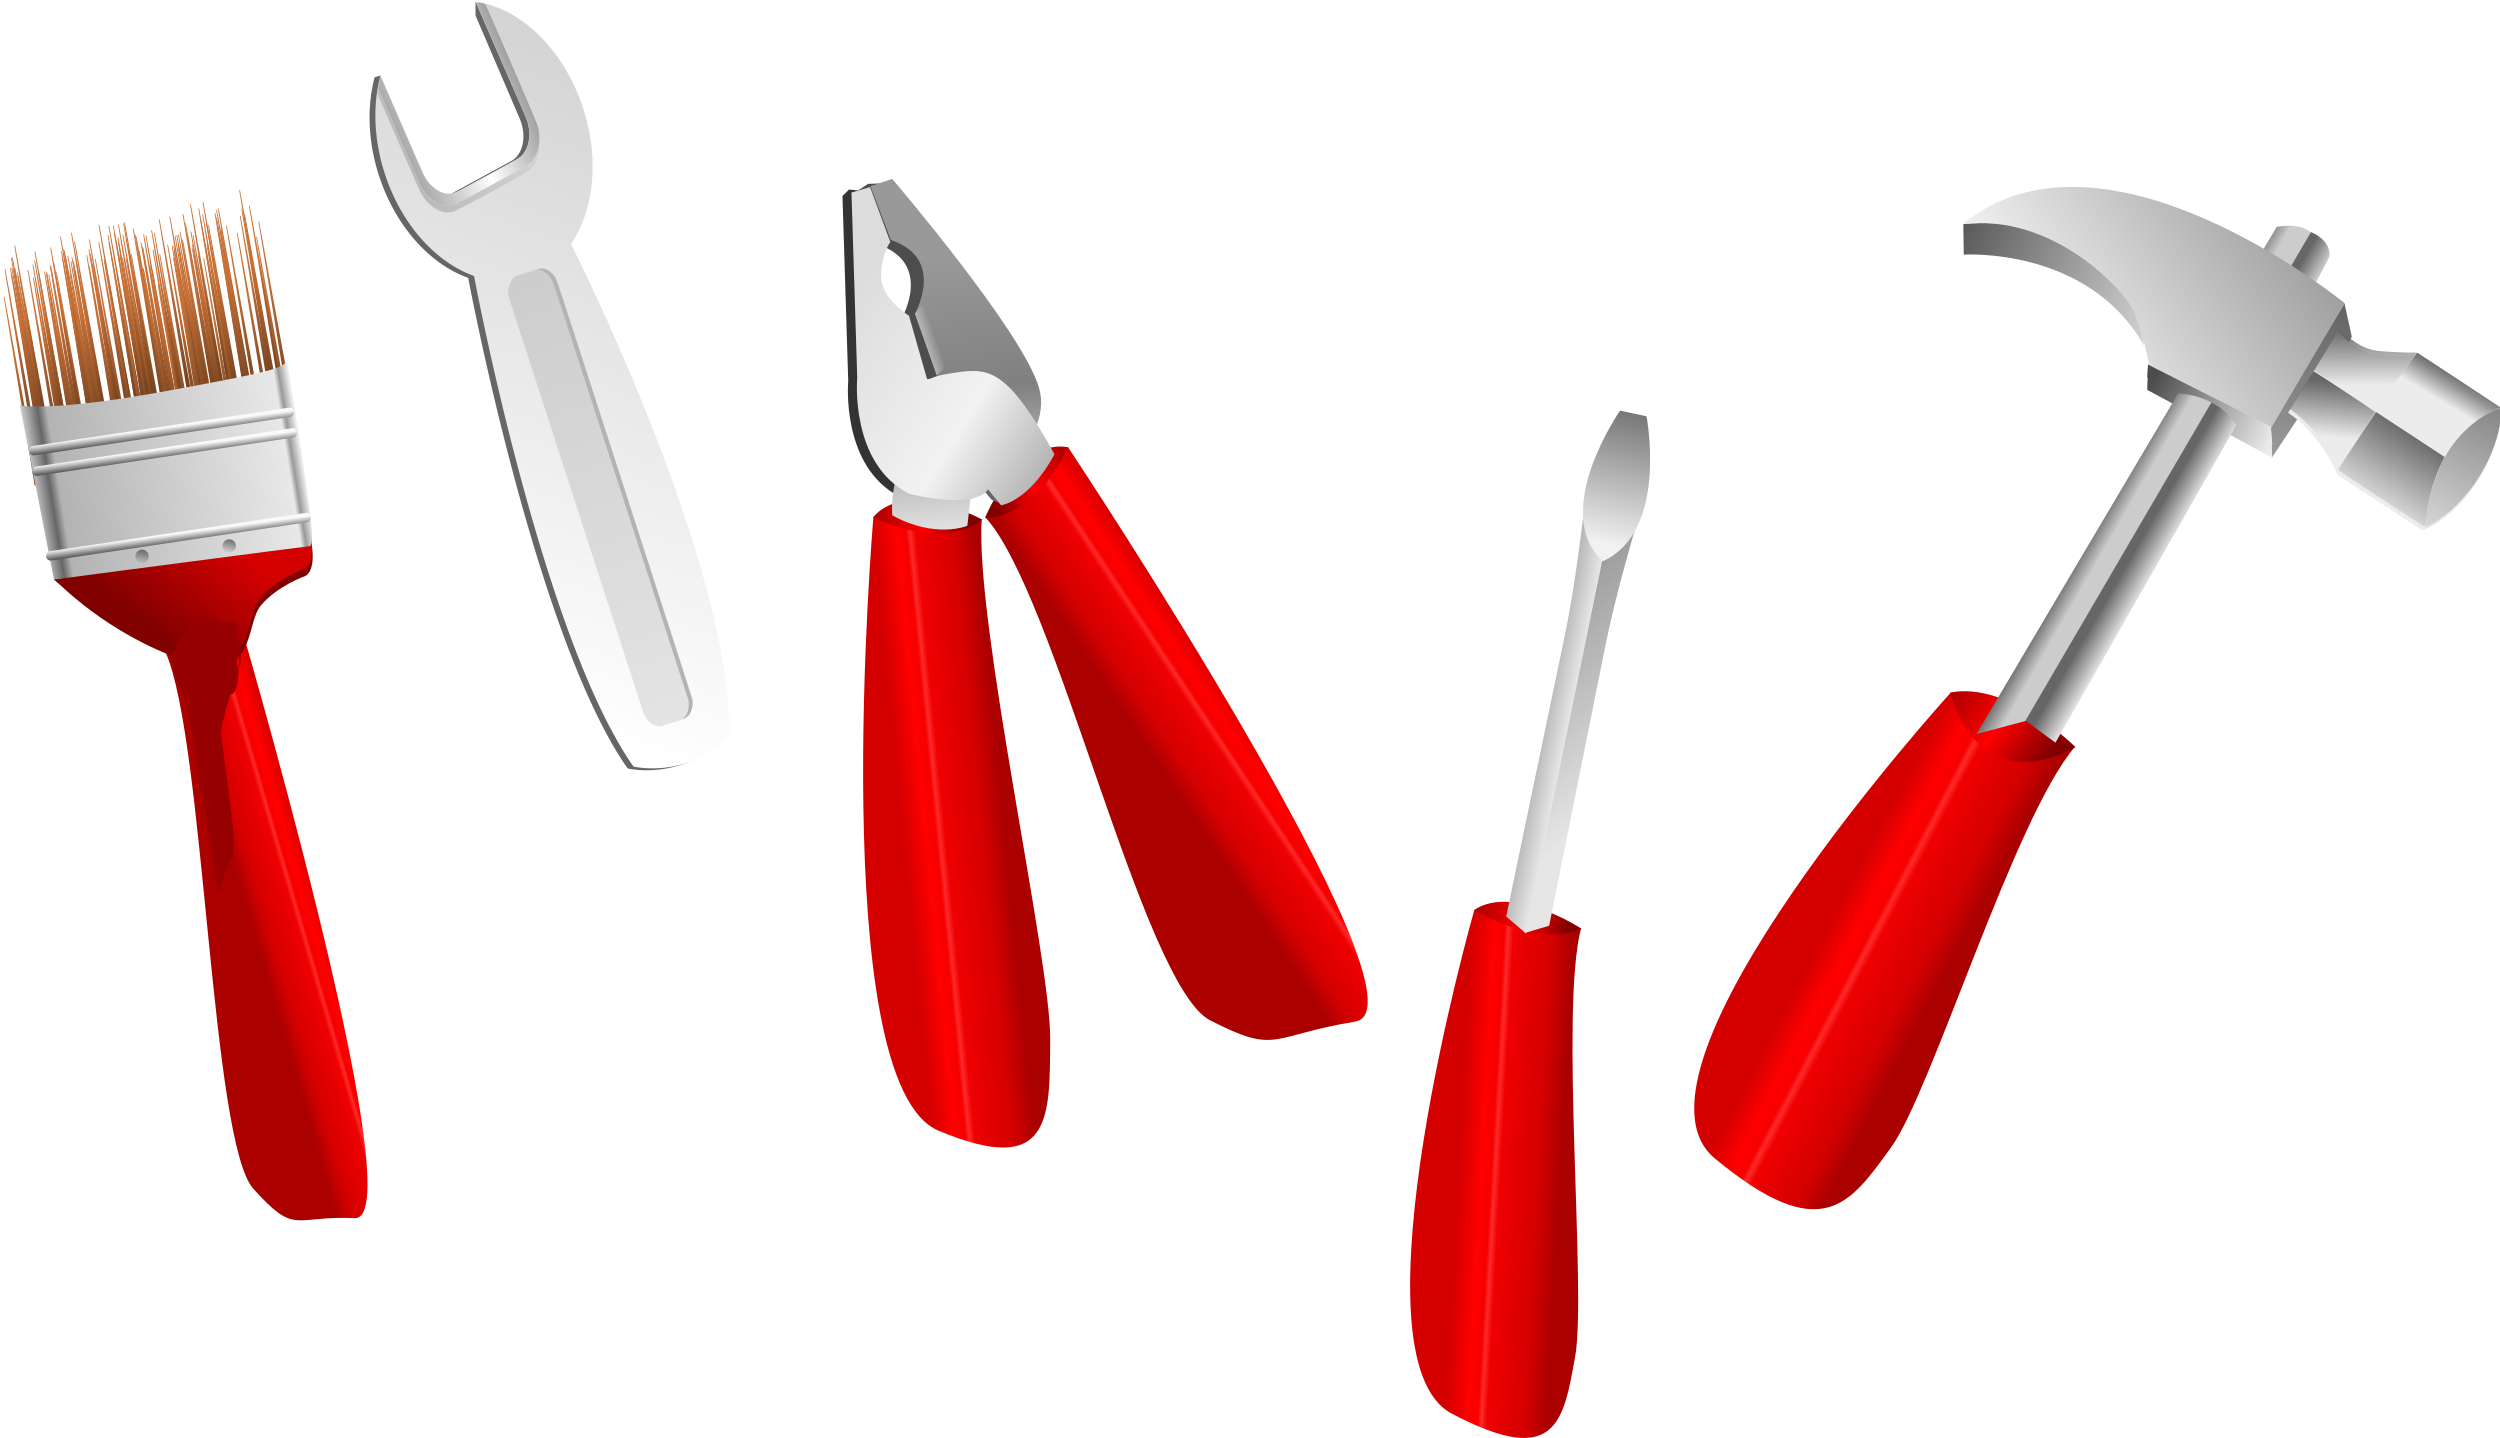 <?xml version="1.0"?>
<svg xmlns="http://www.w3.org/2000/svg" xmlns:xlink="http://www.w3.org/1999/xlink" height="142.963" width="248.587" viewBox="0 0 248.587 142.963">
  <defs>
    <linearGradient x1="584.38" y1="328.22" gradientTransform="rotate(-25.699 1201.946 539.846)" x2="573.62" gradientUnits="userSpaceOnUse" xlink:href="#a" y2="349.59" id="bC"/>
    <linearGradient id="k">
      <stop offset="0" stop-color="maroon"/>
      <stop offset=".498" stop-color="red"/>
      <stop offset="1" stop-color="#a00"/>
    </linearGradient>
    <linearGradient x1="614.88" y1="643.3" x2="619.47" gradientUnits="userSpaceOnUse" y2="643.3" id="o">
      <stop offset="0" stop-color="#b3b3b3"/>
      <stop offset="1" stop-color="#e6e6e6"/>
    </linearGradient>
    <linearGradient x1="620.22" y1="278.29" x2="620.22" gradientUnits="userSpaceOnUse" y2="307.72" id="p">
      <stop offset="0" stop-color="#4d4d4d"/>
      <stop offset="1" stop-color="#f2f2f2"/>
    </linearGradient>
    <linearGradient id="g">
      <stop offset="0" stop-color="#fff"/>
      <stop offset="1" stop-color="#ccc"/>
    </linearGradient>
    <linearGradient id="h">
      <stop offset="0" stop-color="gray"/>
      <stop offset=".518" stop-color="#fff"/>
      <stop offset="1" stop-color="#999"/>
    </linearGradient>
    <linearGradient id="i">
      <stop offset="0" stop-color="#999"/>
      <stop offset="1" stop-color="#999" stop-opacity="0"/>
    </linearGradient>
    <linearGradient id="j">
      <stop offset="0" stop-color="#e6e6e6"/>
      <stop offset="1" stop-color="#ccc"/>
    </linearGradient>
    <linearGradient x1="584.38" y1="328.22" gradientTransform="rotate(-25.699 1218.825 470.093)" x2="573.62" gradientUnits="userSpaceOnUse" xlink:href="#a" y2="349.59" id="S"/>
    <linearGradient id="a">
      <stop offset="0" stop-color="#c87137"/>
      <stop offset="1" stop-color="#784421"/>
    </linearGradient>
    <linearGradient x1="584.38" y1="328.22" gradientTransform="rotate(-25.699 1210.491 505.417)" x2="573.62" gradientUnits="userSpaceOnUse" xlink:href="#a" y2="349.59" id="T"/>
    <linearGradient x1="584.38" y1="328.22" gradientTransform="rotate(-25.699 1208.213 514.294)" x2="573.62" gradientUnits="userSpaceOnUse" xlink:href="#a" y2="349.59" id="U"/>
    <linearGradient x1="584.38" y1="328.22" gradientTransform="rotate(-25.699 1200.59 536.792)" x2="573.62" gradientUnits="userSpaceOnUse" xlink:href="#a" y2="349.59" id="V"/>
    <linearGradient x1="584.38" y1="328.22" gradientTransform="rotate(-25.699 1210.55 528.41)" x2="573.62" gradientUnits="userSpaceOnUse" xlink:href="#a" y2="349.59" id="W"/>
    <linearGradient x1="584.38" y1="328.22" gradientTransform="rotate(-25.699 1214.407 533.44)" x2="573.62" gradientUnits="userSpaceOnUse" xlink:href="#a" y2="349.59" id="X"/>
    <linearGradient x1="584.38" y1="328.22" gradientTransform="rotate(-25.699 1207.072 512.927)" x2="573.62" gradientUnits="userSpaceOnUse" xlink:href="#a" y2="349.59" id="Y"/>
    <linearGradient x1="584.38" y1="328.22" gradientTransform="rotate(-25.699 1209.637 504.915)" x2="573.62" gradientUnits="userSpaceOnUse" xlink:href="#a" y2="349.59" id="Z"/>
    <linearGradient x1="584.38" y1="328.22" gradientTransform="rotate(-25.699 1214.248 492.283)" x2="573.62" gradientUnits="userSpaceOnUse" xlink:href="#a" y2="349.59" id="aa"/>
    <linearGradient x1="584.38" y1="328.22" gradientTransform="rotate(-25.699 1218.181 482.521)" x2="573.62" gradientUnits="userSpaceOnUse" xlink:href="#a" y2="349.59" id="ab"/>
    <linearGradient x1="584.38" y1="328.22" gradientTransform="rotate(-25.699 1221.021 481.596)" x2="573.62" gradientUnits="userSpaceOnUse" xlink:href="#a" y2="349.59" id="ac"/>
    <linearGradient x1="584.38" y1="328.22" gradientTransform="rotate(-25.699 1227.583 464.253)" x2="573.62" gradientUnits="userSpaceOnUse" xlink:href="#a" y2="349.59" id="ad"/>
    <linearGradient x1="584.38" y1="328.22" gradientTransform="rotate(-25.699 1220.016 469.02)" x2="573.62" gradientUnits="userSpaceOnUse" xlink:href="#a" y2="349.59" id="ae"/>
    <linearGradient x1="584.38" y1="328.22" gradientTransform="rotate(-25.699 1224.182 491.094)" x2="573.62" gradientUnits="userSpaceOnUse" xlink:href="#a" y2="349.59" id="af"/>
    <linearGradient x1="584.38" y1="328.22" gradientTransform="rotate(-25.699 1201.729 516.435)" x2="573.62" gradientUnits="userSpaceOnUse" xlink:href="#a" y2="349.59" id="ag"/>
    <linearGradient x1="584.38" y1="328.22" gradientTransform="rotate(-25.699 1208.598 530.801)" x2="573.62" gradientUnits="userSpaceOnUse" xlink:href="#a" y2="349.59" id="ah"/>
    <linearGradient x1="584.38" y1="328.22" gradientTransform="rotate(-25.699 1215.157 526.716)" x2="573.62" gradientUnits="userSpaceOnUse" xlink:href="#a" y2="349.59" id="ai"/>
    <linearGradient x1="584.38" y1="328.22" gradientTransform="rotate(-25.699 1217.664 536.651)" x2="573.62" gradientUnits="userSpaceOnUse" xlink:href="#a" y2="349.59" id="aj"/>
    <linearGradient x1="584.38" y1="328.22" gradientTransform="rotate(-25.699 1212.613 533.423)" x2="573.62" gradientUnits="userSpaceOnUse" xlink:href="#a" y2="349.59" id="ak"/>
    <linearGradient x1="584.38" y1="328.22" gradientTransform="rotate(-25.699 1209.077 524.66)" x2="573.62" gradientUnits="userSpaceOnUse" xlink:href="#a" y2="349.59" id="al"/>
    <linearGradient x1="584.38" y1="328.22" gradientTransform="rotate(-25.699 1209.305 509.1)" x2="573.62" gradientUnits="userSpaceOnUse" xlink:href="#a" y2="349.59" id="am"/>
    <linearGradient x1="584.38" y1="328.22" gradientTransform="rotate(-25.699 1219.12 503.48)" x2="573.62" gradientUnits="userSpaceOnUse" xlink:href="#a" y2="349.59" id="an"/>
    <linearGradient x1="584.38" y1="328.22" gradientTransform="rotate(-25.699 1211.614 496.554)" x2="573.62" gradientUnits="userSpaceOnUse" xlink:href="#a" y2="349.59" id="ao"/>
    <linearGradient x1="584.38" y1="328.22" gradientTransform="rotate(-25.699 1222.64 485.927)" x2="573.62" gradientUnits="userSpaceOnUse" xlink:href="#a" y2="349.59" id="ap"/>
    <linearGradient x1="584.38" y1="328.22" gradientTransform="rotate(-25.699 1220.32 483.36)" x2="573.62" gradientUnits="userSpaceOnUse" xlink:href="#a" y2="349.59" id="aq"/>
    <linearGradient x1="584.38" y1="328.22" gradientTransform="rotate(-25.699 1210.915 473.533)" x2="573.62" gradientUnits="userSpaceOnUse" xlink:href="#a" y2="349.59" id="ar"/>
    <linearGradient x1="584.38" y1="328.22" gradientTransform="rotate(-25.699 1224.392 475.212)" x2="573.62" gradientUnits="userSpaceOnUse" xlink:href="#a" y2="349.59" id="as"/>
    <linearGradient x1="584.38" y1="328.22" gradientTransform="rotate(-25.699 1219.592 497.872)" x2="573.62" gradientUnits="userSpaceOnUse" xlink:href="#a" y2="349.59" id="at"/>
    <linearGradient x1="584.38" y1="328.22" gradientTransform="rotate(-25.699 1213.785 523.429)" x2="573.62" gradientUnits="userSpaceOnUse" xlink:href="#a" y2="349.59" id="au"/>
    <linearGradient x1="584.38" y1="328.22" gradientTransform="rotate(-25.699 1197.986 537.697)" x2="573.62" gradientUnits="userSpaceOnUse" xlink:href="#a" y2="349.59" id="av"/>
    <linearGradient x1="584.38" y1="328.22" gradientTransform="rotate(-25.699 1209.16 546.841)" x2="573.62" gradientUnits="userSpaceOnUse" xlink:href="#a" y2="349.59" id="aw"/>
    <linearGradient x1="584.38" y1="328.22" gradientTransform="rotate(-25.699 1202.795 540.777)" x2="573.62" gradientUnits="userSpaceOnUse" xlink:href="#a" y2="349.59" id="ax"/>
    <linearGradient x1="584.38" y1="328.22" gradientTransform="rotate(-25.699 1198.494 527.989)" x2="573.62" gradientUnits="userSpaceOnUse" xlink:href="#a" y2="349.59" id="ay"/>
    <linearGradient x1="584.38" y1="328.22" gradientTransform="rotate(-25.699 1200.134 521.606)" x2="573.62" gradientUnits="userSpaceOnUse" xlink:href="#a" y2="349.59" id="az"/>
    <linearGradient x1="584.38" y1="328.22" gradientTransform="rotate(-25.699 1213.78 524.258)" x2="573.62" gradientUnits="userSpaceOnUse" xlink:href="#a" y2="349.59" id="aA"/>
    <linearGradient x1="584.38" y1="328.22" gradientTransform="rotate(-25.699 1215.692 509.105)" x2="573.62" gradientUnits="userSpaceOnUse" xlink:href="#a" y2="349.59" id="aB"/>
    <linearGradient x1="584.38" y1="328.22" gradientTransform="rotate(-25.699 1206.116 493.967)" x2="573.62" gradientUnits="userSpaceOnUse" xlink:href="#a" y2="349.59" id="aC"/>
    <linearGradient x1="584.38" y1="328.22" gradientTransform="rotate(-25.699 1210.127 498.925)" x2="573.62" gradientUnits="userSpaceOnUse" xlink:href="#a" y2="349.59" id="aD"/>
    <linearGradient x1="584.38" y1="328.22" gradientTransform="rotate(-25.699 1229.4 472.162)" x2="573.62" gradientUnits="userSpaceOnUse" xlink:href="#a" y2="349.59" id="aE"/>
    <linearGradient x1="584.38" y1="328.22" gradientTransform="rotate(-25.699 1225.36 485.023)" x2="573.62" gradientUnits="userSpaceOnUse" xlink:href="#a" y2="349.59" id="aF"/>
    <linearGradient x1="584.38" y1="328.22" gradientTransform="rotate(-25.699 1213.455 482.515)" x2="573.62" gradientUnits="userSpaceOnUse" xlink:href="#a" y2="349.59" id="aG"/>
    <linearGradient x1="584.38" y1="328.22" gradientTransform="rotate(-25.699 1214.068 496.914)" x2="573.62" gradientUnits="userSpaceOnUse" xlink:href="#a" y2="349.59" id="aH"/>
    <linearGradient x1="584.38" y1="328.22" gradientTransform="rotate(-25.699 1206.541 532.338)" x2="573.62" gradientUnits="userSpaceOnUse" xlink:href="#a" y2="349.59" id="aI"/>
    <linearGradient x1="584.38" y1="328.22" gradientTransform="rotate(-25.699 1216.281 514.105)" x2="573.62" gradientUnits="userSpaceOnUse" xlink:href="#a" y2="349.59" id="aJ"/>
    <linearGradient x1="584.38" y1="328.22" gradientTransform="rotate(-25.699 1209.782 510.247)" x2="573.62" gradientUnits="userSpaceOnUse" xlink:href="#a" y2="349.59" id="aK"/>
    <linearGradient x1="584.38" y1="328.22" gradientTransform="rotate(-25.699 1204.302 499.393)" x2="573.62" gradientUnits="userSpaceOnUse" xlink:href="#a" y2="349.59" id="aL"/>
    <linearGradient x1="584.38" y1="328.22" gradientTransform="rotate(-25.699 1209.441 494.654)" x2="573.62" gradientUnits="userSpaceOnUse" xlink:href="#a" y2="349.59" id="aM"/>
    <linearGradient x1="584.38" y1="328.22" gradientTransform="rotate(-25.699 1204.85 499.013)" x2="573.62" gradientUnits="userSpaceOnUse" xlink:href="#a" y2="349.59" id="aN"/>
    <linearGradient x1="584.38" y1="328.22" gradientTransform="rotate(-25.699 1213.342 508.085)" x2="573.62" gradientUnits="userSpaceOnUse" xlink:href="#a" y2="349.59" id="aO"/>
    <linearGradient x1="584.38" y1="328.22" gradientTransform="rotate(-25.699 1221.04 501.027)" x2="573.62" gradientUnits="userSpaceOnUse" xlink:href="#a" y2="349.59" id="aP"/>
    <linearGradient x1="584.38" y1="328.22" gradientTransform="rotate(-25.699 1206.408 491.776)" x2="573.62" gradientUnits="userSpaceOnUse" xlink:href="#a" y2="349.59" id="aQ"/>
    <linearGradient x1="584.38" y1="328.22" gradientTransform="rotate(-25.699 1221.964 472.308)" x2="573.62" gradientUnits="userSpaceOnUse" xlink:href="#a" y2="349.59" id="aR"/>
    <linearGradient x1="584.38" y1="328.22" gradientTransform="rotate(-25.699 1224.34 471.496)" x2="573.62" gradientUnits="userSpaceOnUse" xlink:href="#a" y2="349.59" id="aS"/>
    <linearGradient x1="584.38" y1="328.22" gradientTransform="rotate(-25.699 1219.836 470.517)" x2="573.62" gradientUnits="userSpaceOnUse" xlink:href="#a" y2="349.59" id="aT"/>
    <linearGradient x1="584.38" y1="328.22" gradientTransform="rotate(-25.699 1213.03 468.204)" x2="573.62" gradientUnits="userSpaceOnUse" xlink:href="#a" y2="349.59" id="aU"/>
    <linearGradient x1="584.38" y1="328.22" gradientTransform="rotate(-25.699 1228.769 476.344)" x2="573.62" gradientUnits="userSpaceOnUse" xlink:href="#a" y2="349.59" id="aV"/>
    <linearGradient x1="584.38" y1="328.22" gradientTransform="rotate(-25.699 1214.563 487.263)" x2="573.62" gradientUnits="userSpaceOnUse" xlink:href="#a" y2="349.59" id="aW"/>
    <linearGradient x1="584.38" y1="328.22" gradientTransform="rotate(-25.699 1215.236 508.678)" x2="573.62" gradientUnits="userSpaceOnUse" xlink:href="#a" y2="349.59" id="aX"/>
    <linearGradient x1="584.38" y1="328.22" gradientTransform="rotate(-25.699 1221.163 499.274)" x2="573.62" gradientUnits="userSpaceOnUse" xlink:href="#a" y2="349.59" id="aY"/>
    <linearGradient x1="584.38" y1="328.22" gradientTransform="rotate(-25.699 1226.024 509.912)" x2="573.62" gradientUnits="userSpaceOnUse" xlink:href="#a" y2="349.59" id="aZ"/>
    <linearGradient x1="584.38" y1="328.22" gradientTransform="rotate(-25.699 1225.422 509.72)" x2="573.62" gradientUnits="userSpaceOnUse" xlink:href="#a" y2="349.59" id="ba"/>
    <linearGradient x1="584.38" y1="328.22" gradientTransform="rotate(-25.699 1215.46 527.108)" x2="573.62" gradientUnits="userSpaceOnUse" xlink:href="#a" y2="349.59" id="bb"/>
    <linearGradient x1="584.38" y1="328.22" gradientTransform="rotate(-25.699 1208.662 525.466)" x2="573.62" gradientUnits="userSpaceOnUse" xlink:href="#a" y2="349.59" id="bc"/>
    <linearGradient x1="584.38" y1="328.22" gradientTransform="rotate(-25.699 1211.185 527.955)" x2="573.62" gradientUnits="userSpaceOnUse" xlink:href="#a" y2="349.59" id="bd"/>
    <linearGradient x1="584.38" y1="328.22" gradientTransform="rotate(-25.699 1232.516 517.44)" x2="573.62" gradientUnits="userSpaceOnUse" xlink:href="#a" y2="349.59" id="be"/>
    <linearGradient x1="584.38" y1="328.22" gradientTransform="rotate(-25.699 1218.261 517.555)" x2="573.62" gradientUnits="userSpaceOnUse" xlink:href="#a" y2="349.59" id="bf"/>
    <linearGradient x1="584.38" y1="328.22" gradientTransform="rotate(-25.699 1225.947 514.188)" x2="573.62" gradientUnits="userSpaceOnUse" xlink:href="#a" y2="349.59" id="bg"/>
    <linearGradient x1="584.38" y1="328.22" gradientTransform="rotate(-25.699 1223.619 512.873)" x2="573.62" gradientUnits="userSpaceOnUse" xlink:href="#a" y2="349.59" id="bh"/>
    <linearGradient x1="584.38" y1="328.22" gradientTransform="rotate(-25.699 1215.967 524.48)" x2="573.62" gradientUnits="userSpaceOnUse" xlink:href="#a" y2="349.59" id="bi"/>
    <linearGradient x1="584.38" y1="328.22" gradientTransform="rotate(-25.699 1219.516 524.39)" x2="573.62" gradientUnits="userSpaceOnUse" xlink:href="#a" y2="349.59" id="bj"/>
    <linearGradient x1="584.38" y1="328.22" gradientTransform="rotate(-25.699 1206.845 503.81)" x2="573.62" gradientUnits="userSpaceOnUse" xlink:href="#a" y2="349.59" id="bk"/>
    <linearGradient x1="584.38" y1="328.22" gradientTransform="rotate(-25.699 1205.564 496.489)" x2="573.62" gradientUnits="userSpaceOnUse" xlink:href="#a" y2="349.59" id="bl"/>
    <linearGradient x1="584.38" y1="328.22" gradientTransform="rotate(-25.699 1210.768 491.565)" x2="573.62" gradientUnits="userSpaceOnUse" xlink:href="#a" y2="349.59" id="bm"/>
    <linearGradient x1="584.38" y1="328.22" gradientTransform="rotate(-25.699 1224.487 473.986)" x2="573.62" gradientUnits="userSpaceOnUse" xlink:href="#a" y2="349.59" id="bn"/>
    <linearGradient x1="584.38" y1="328.22" gradientTransform="rotate(-25.699 1231.191 462.184)" x2="573.62" gradientUnits="userSpaceOnUse" xlink:href="#a" y2="349.59" id="bo"/>
    <linearGradient x1="584.38" y1="328.22" gradientTransform="rotate(-25.699 1225.266 456.114)" x2="573.62" gradientUnits="userSpaceOnUse" xlink:href="#a" y2="349.59" id="bp"/>
    <linearGradient x1="584.38" y1="328.22" gradientTransform="rotate(-25.699 1230.178 467.13)" x2="573.62" gradientUnits="userSpaceOnUse" xlink:href="#a" y2="349.59" id="bq"/>
    <linearGradient x1="584.38" y1="328.22" gradientTransform="rotate(-25.699 1206.25 486.911)" x2="573.62" gradientUnits="userSpaceOnUse" xlink:href="#a" y2="349.59" id="br"/>
    <linearGradient x1="584.38" y1="328.22" gradientTransform="rotate(-25.699 1208.27 526.276)" x2="573.62" gradientUnits="userSpaceOnUse" xlink:href="#a" y2="349.59" id="bs"/>
    <linearGradient x1="584.38" y1="328.22" gradientTransform="rotate(-25.699 1193.475 531.387)" x2="573.62" gradientUnits="userSpaceOnUse" xlink:href="#a" y2="349.59" id="bt"/>
    <linearGradient x1="584.38" y1="328.22" gradientTransform="rotate(-25.699 1195.387 544.437)" x2="573.62" gradientUnits="userSpaceOnUse" xlink:href="#a" y2="349.59" id="bu"/>
    <linearGradient x1="584.38" y1="328.22" gradientTransform="rotate(-25.699 1185.211 555.284)" x2="573.62" gradientUnits="userSpaceOnUse" xlink:href="#a" y2="349.59" id="bv"/>
    <linearGradient x1="584.38" y1="328.22" gradientTransform="rotate(-25.699 1195.22 535.567)" x2="573.62" gradientUnits="userSpaceOnUse" xlink:href="#a" y2="349.59" id="bw"/>
    <linearGradient x1="584.38" y1="328.22" gradientTransform="rotate(-25.699 1192.141 537.54)" x2="573.62" gradientUnits="userSpaceOnUse" xlink:href="#a" y2="349.59" id="bx"/>
    <linearGradient x1="584.38" y1="328.22" gradientTransform="rotate(-25.699 1202.778 529.427)" x2="573.62" gradientUnits="userSpaceOnUse" xlink:href="#a" y2="349.59" id="by"/>
    <linearGradient x1="584.38" y1="328.22" gradientTransform="rotate(-25.699 1213.532 521.203)" x2="573.62" gradientUnits="userSpaceOnUse" xlink:href="#a" y2="349.59" id="bz"/>
    <linearGradient x1="584.38" y1="328.22" gradientTransform="rotate(-25.699 1212.74 526.396)" x2="573.62" gradientUnits="userSpaceOnUse" xlink:href="#a" y2="349.59" id="bA"/>
    <linearGradient x1="584.38" y1="328.22" gradientTransform="rotate(-25.699 1208.19 533.498)" x2="573.62" gradientUnits="userSpaceOnUse" xlink:href="#a" y2="349.59" id="bB"/>
    <linearGradient x1="568.83" y1="606.28" x2="630.18" gradientUnits="userSpaceOnUse" y2="655.92" id="n">
      <stop offset="0" stop-color="#333"/>
      <stop offset="1" stop-color="#e6e6e6"/>
    </linearGradient>
    <linearGradient x1="584.38" y1="328.22" gradientTransform="rotate(-25.699 1197.502 556.196)" x2="573.62" gradientUnits="userSpaceOnUse" xlink:href="#a" y2="349.59" id="bD"/>
    <linearGradient x1="584.38" y1="328.22" gradientTransform="rotate(-25.699 1202.52 549.662)" x2="573.62" gradientUnits="userSpaceOnUse" xlink:href="#a" y2="349.59" id="bE"/>
    <linearGradient x1="584.38" y1="328.22" gradientTransform="rotate(-25.699 1205.607 555.14)" x2="573.62" gradientUnits="userSpaceOnUse" xlink:href="#a" y2="349.59" id="bF"/>
    <linearGradient x1="584.38" y1="328.22" gradientTransform="rotate(-25.699 1199.576 565.502)" x2="573.62" gradientUnits="userSpaceOnUse" xlink:href="#a" y2="349.59" id="bG"/>
    <linearGradient x1="584.38" y1="328.22" gradientTransform="rotate(-25.699 1194.646 545.26)" x2="573.62" gradientUnits="userSpaceOnUse" xlink:href="#a" y2="349.59" id="bH"/>
    <linearGradient x1="584.38" y1="328.22" gradientTransform="rotate(-25.699 1199.127 544.622)" x2="573.62" gradientUnits="userSpaceOnUse" xlink:href="#a" y2="349.59" id="bI"/>
    <linearGradient x1="584.38" y1="328.22" gradientTransform="rotate(-25.699 1192.36 560.443)" x2="573.62" gradientUnits="userSpaceOnUse" xlink:href="#a" y2="349.59" id="bJ"/>
    <linearGradient x1="584.38" y1="328.22" gradientTransform="rotate(-25.699 1194.111 556.807)" x2="573.62" gradientUnits="userSpaceOnUse" xlink:href="#a" y2="349.59" id="bK"/>
    <linearGradient x1="584.38" y1="328.22" gradientTransform="rotate(-25.699 1196.977 543.74)" x2="573.62" gradientUnits="userSpaceOnUse" xlink:href="#a" y2="349.59" id="bL"/>
    <linearGradient x1="584.38" y1="328.22" gradientTransform="rotate(-25.699 1205.225 547.004)" x2="573.62" gradientUnits="userSpaceOnUse" xlink:href="#a" y2="349.59" id="bM"/>
    <linearGradient x1="584.38" y1="328.22" gradientTransform="rotate(-25.699 1203.736 546.964)" x2="573.62" gradientUnits="userSpaceOnUse" xlink:href="#a" y2="349.59" id="bN"/>
    <linearGradient x1="584.38" y1="328.22" gradientTransform="rotate(-25.699 1196.597 558.342)" x2="573.62" gradientUnits="userSpaceOnUse" xlink:href="#a" y2="349.59" id="bO"/>
    <linearGradient x1="584.38" y1="328.22" gradientTransform="rotate(-25.699 1206.98 564.792)" x2="573.62" gradientUnits="userSpaceOnUse" xlink:href="#a" y2="349.59" id="bP"/>
    <linearGradient x1="584.38" y1="328.22" gradientTransform="rotate(-25.699 1206.922 527.029)" x2="573.62" gradientUnits="userSpaceOnUse" xlink:href="#a" y2="349.59" id="bQ"/>
    <linearGradient x1="584.38" y1="328.22" gradientTransform="rotate(-25.699 1202.88 545.155)" x2="573.62" gradientUnits="userSpaceOnUse" xlink:href="#a" y2="349.59" id="bR"/>
    <linearGradient x1="584.38" y1="328.22" gradientTransform="rotate(-25.699 1212.253 540.56)" x2="573.62" gradientUnits="userSpaceOnUse" xlink:href="#a" y2="349.59" id="bS"/>
    <linearGradient x1="584.38" y1="328.22" gradientTransform="rotate(-25.699 1218.635 539.27)" x2="573.62" gradientUnits="userSpaceOnUse" xlink:href="#a" y2="349.59" id="bT"/>
    <linearGradient x1="584.38" y1="328.22" gradientTransform="rotate(-25.699 1217.275 507.321)" x2="573.62" gradientUnits="userSpaceOnUse" xlink:href="#a" y2="349.59" id="bU"/>
    <linearGradient x1="584.38" y1="328.22" gradientTransform="rotate(-25.699 1231.34 497.526)" x2="573.62" gradientUnits="userSpaceOnUse" xlink:href="#a" y2="349.59" id="bV"/>
    <linearGradient x1="584.38" y1="328.22" gradientTransform="rotate(-25.699 1226.355 483.085)" x2="573.62" gradientUnits="userSpaceOnUse" xlink:href="#a" y2="349.59" id="bW"/>
    <linearGradient x1="584.38" y1="328.22" gradientTransform="rotate(-25.699 1222.332 490.206)" x2="573.62" gradientUnits="userSpaceOnUse" xlink:href="#a" y2="349.59" id="bX"/>
    <linearGradient x1="584.38" y1="328.22" gradientTransform="rotate(-25.699 1225.403 476.74)" x2="573.62" gradientUnits="userSpaceOnUse" xlink:href="#a" y2="349.59" id="bY"/>
    <linearGradient x1="584.38" y1="328.22" gradientTransform="rotate(-25.699 1227.386 475.431)" x2="573.62" gradientUnits="userSpaceOnUse" xlink:href="#a" y2="349.59" id="bZ"/>
    <linearGradient x1="584.38" y1="328.22" gradientTransform="rotate(-25.699 1222.07 471.133)" x2="573.62" gradientUnits="userSpaceOnUse" xlink:href="#a" y2="349.59" id="ca"/>
    <linearGradient x1="584.38" y1="328.22" gradientTransform="rotate(-25.699 1231.529 463.434)" x2="573.62" gradientUnits="userSpaceOnUse" xlink:href="#a" y2="349.59" id="cb"/>
    <linearGradient x1="584.38" y1="328.22" gradientTransform="rotate(-25.699 1224.828 444.587)" x2="573.62" gradientUnits="userSpaceOnUse" xlink:href="#a" y2="349.59" id="cc"/>
    <linearGradient x1="584.38" y1="328.22" gradientTransform="rotate(-25.699 1232.973 448.106)" x2="573.62" gradientUnits="userSpaceOnUse" xlink:href="#a" y2="349.59" id="cd"/>
    <linearGradient x1="584.38" y1="328.22" gradientTransform="rotate(-25.699 1232.581 445.17)" x2="573.62" gradientUnits="userSpaceOnUse" xlink:href="#a" y2="349.59" id="ce"/>
    <linearGradient x1="584.38" y1="328.22" gradientTransform="rotate(-25.699 1225.764 465.556)" x2="573.62" gradientUnits="userSpaceOnUse" xlink:href="#a" y2="349.59" id="cf"/>
    <linearGradient x1="584.38" y1="328.22" gradientTransform="rotate(-25.699 1230.24 462.313)" x2="573.62" gradientUnits="userSpaceOnUse" xlink:href="#a" y2="349.59" id="cg"/>
    <linearGradient x1="584.38" y1="328.22" gradientTransform="rotate(-25.699 1222.86 469.697)" x2="573.62" gradientUnits="userSpaceOnUse" xlink:href="#a" y2="349.59" id="ch"/>
    <linearGradient x1="584.38" y1="328.22" gradientTransform="rotate(-25.699 1229.92 473.724)" x2="573.62" gradientUnits="userSpaceOnUse" xlink:href="#a" y2="349.59" id="ci"/>
    <linearGradient x1="584.38" y1="328.22" gradientTransform="rotate(-25.699 1222.507 474.376)" x2="573.62" gradientUnits="userSpaceOnUse" xlink:href="#a" y2="349.59" id="cj"/>
    <linearGradient x1="584.38" y1="328.22" gradientTransform="rotate(-25.699 1214.965 475.291)" x2="573.62" gradientUnits="userSpaceOnUse" xlink:href="#a" y2="349.59" id="ck"/>
    <linearGradient x1="584.38" y1="328.22" gradientTransform="rotate(-25.699 1218.542 463.654)" x2="573.62" gradientUnits="userSpaceOnUse" xlink:href="#a" y2="349.59" id="cl"/>
    <linearGradient x1="584.38" y1="328.22" gradientTransform="rotate(-25.699 1230.586 458.365)" x2="573.62" gradientUnits="userSpaceOnUse" xlink:href="#a" y2="349.59" id="cm"/>
    <linearGradient x1="584.38" y1="328.22" gradientTransform="rotate(-25.699 1230.052 461.214)" x2="573.62" gradientUnits="userSpaceOnUse" xlink:href="#a" y2="349.59" id="cn"/>
    <linearGradient x1="584.38" y1="328.22" gradientTransform="rotate(-25.699 1231.443 447.937)" x2="573.62" gradientUnits="userSpaceOnUse" xlink:href="#a" y2="349.59" id="co"/>
    <linearGradient x1="584.38" y1="328.22" gradientTransform="rotate(-25.699 1221.062 456.043)" x2="573.62" gradientUnits="userSpaceOnUse" xlink:href="#a" y2="349.59" id="cp"/>
    <linearGradient x1="584.38" y1="328.22" gradientTransform="rotate(-25.699 1233.783 449.307)" x2="573.62" gradientUnits="userSpaceOnUse" xlink:href="#a" y2="349.59" id="cq"/>
    <linearGradient x1="584.38" y1="328.22" gradientTransform="rotate(-25.699 1236.918 447.894)" x2="573.62" gradientUnits="userSpaceOnUse" xlink:href="#a" y2="349.59" id="cr"/>
    <linearGradient x1="584.38" y1="328.22" gradientTransform="rotate(-25.699 1230.831 446.374)" x2="573.62" gradientUnits="userSpaceOnUse" xlink:href="#a" y2="349.59" id="cs"/>
    <linearGradient x1="584.38" y1="328.22" gradientTransform="rotate(-25.699 1227.197 455.332)" x2="573.62" gradientUnits="userSpaceOnUse" xlink:href="#a" y2="349.59" id="ct"/>
    <linearGradient x1="584.38" y1="328.22" gradientTransform="rotate(-25.699 1229.429 446.557)" x2="573.62" gradientUnits="userSpaceOnUse" xlink:href="#a" y2="349.59" id="cu"/>
    <linearGradient x1="584.38" y1="328.22" gradientTransform="rotate(-25.699 1218.67 445.904)" x2="573.62" gradientUnits="userSpaceOnUse" xlink:href="#a" y2="349.59" id="cv"/>
    <linearGradient x1="584.38" y1="328.22" gradientTransform="rotate(-25.699 1233.346 455.872)" x2="573.62" gradientUnits="userSpaceOnUse" xlink:href="#a" y2="349.59" id="cw"/>
    <linearGradient x1="584.38" y1="328.22" gradientTransform="rotate(-25.699 1224.468 445.054)" x2="573.62" gradientUnits="userSpaceOnUse" xlink:href="#a" y2="349.59" id="cx"/>
    <linearGradient x1="584.38" y1="328.22" gradientTransform="rotate(-25.699 1229.85 453.004)" x2="573.62" gradientUnits="userSpaceOnUse" xlink:href="#a" y2="349.59" id="cy"/>
    <linearGradient x1="584.38" y1="328.22" gradientTransform="rotate(-25.699 1229.274 445.011)" x2="573.62" gradientUnits="userSpaceOnUse" xlink:href="#a" y2="349.59" id="cz"/>
    <linearGradient x1="584.38" y1="328.22" gradientTransform="rotate(-25.699 1230.26 441.703)" x2="573.62" gradientUnits="userSpaceOnUse" xlink:href="#a" y2="349.59" id="cA"/>
    <linearGradient x1="584.38" y1="328.22" gradientTransform="rotate(-25.699 1243.394 441.95)" x2="573.62" gradientUnits="userSpaceOnUse" xlink:href="#a" y2="349.59" id="cB"/>
    <linearGradient x1="584.38" y1="328.22" gradientTransform="rotate(-25.699 1226.84 463.77)" x2="573.62" gradientUnits="userSpaceOnUse" xlink:href="#a" y2="349.59" id="cC"/>
    <linearGradient x1="584.38" y1="328.22" gradientTransform="rotate(-25.699 1229.712 444.304)" x2="573.62" gradientUnits="userSpaceOnUse" xlink:href="#a" y2="349.59" id="cD"/>
    <linearGradient x1="271.88" y1="376.22" gradientTransform="translate(246 308.27)" x2="283.55" gradientUnits="userSpaceOnUse" y2="399.56" id="cE">
      <stop offset="0" stop-color="#d40000"/>
      <stop offset="1" stop-color="maroon"/>
    </linearGradient>
    <linearGradient x1="564.44" y1="686.84" x2="506.56" gradientUnits="userSpaceOnUse" y2="664.99" id="cF">
      <stop offset="0" stop-color="#ececec"/>
      <stop offset=".081" stop-color="#666"/>
      <stop offset=".114" stop-color="#b3b3b3"/>
      <stop offset=".949" stop-color="#e8e8e8"/>
      <stop offset=".967" stop-color="#999"/>
      <stop offset="1" stop-color="#ececec"/>
    </linearGradient>
    <linearGradient x1="737.18" y1="434.19" x2="737.22" gradientUnits="userSpaceOnUse" xlink:href="#b" y2="436.82" id="cG"/>
    <linearGradient id="b">
      <stop offset="0" stop-color="#f9f9f9"/>
      <stop offset="1" stop-color="#333"/>
    </linearGradient>
    <linearGradient x1="737.18" y1="434.19" gradientTransform="translate(-.02 4.667)" x2="737.22" gradientUnits="userSpaceOnUse" xlink:href="#b" y2="436.82" id="cH"/>
    <linearGradient x1="737.18" y1="434.19" gradientTransform="translate(-.285 23.969)" x2="737.22" gradientUnits="userSpaceOnUse" xlink:href="#b" y2="436.82" id="cI"/>
    <linearGradient x1="518.31" y1="371.67" x2="518.35" gradientUnits="userSpaceOnUse" xlink:href="#c" y2="376.71" id="cK"/>
    <linearGradient id="c">
      <stop offset="0" stop-color="#333"/>
      <stop offset="1" stop-color="#333" stop-opacity="0"/>
    </linearGradient>
    <linearGradient x1="185.25" y1="687.11" x2="201.62" gradientUnits="userSpaceOnUse" xlink:href="#d" y2="671.36" id="y"/>
    <linearGradient id="d">
      <stop offset="0" stop-color="#a00"/>
      <stop offset=".207" stop-color="#d40000"/>
      <stop offset=".59" stop-color="#ef0000"/>
      <stop offset=".646" stop-color="#ff2a2a"/>
      <stop offset=".683" stop-color="#f60000"/>
      <stop offset=".786" stop-color="red"/>
      <stop offset="1" stop-color="#d40000"/>
    </linearGradient>
    <linearGradient x1="172.12" y1="671.61" x2="186" gradientUnits="userSpaceOnUse" xlink:href="#e" y2="655.24" id="z"/>
    <linearGradient id="e">
      <stop offset="0" stop-color="maroon"/>
      <stop offset=".457" stop-color="red"/>
      <stop offset="1" stop-color="#a00"/>
    </linearGradient>
    <linearGradient x1="139.5" y1="620.86" gradientTransform="rotate(10.483 792.05 2712.2)" x2="157.25" gradientUnits="userSpaceOnUse" y2="683.11" id="x">
      <stop offset="0" stop-color="#999"/>
      <stop offset=".468" stop-color="gray"/>
      <stop offset="1" stop-color="#ececec"/>
    </linearGradient>
    <linearGradient gradientTransform="rotate(10.483 791.585 2713.53)" x1="126.81" y1="638.86" x2="190.28" gradientUnits="userSpaceOnUse" y2="663.43" id="A">
      <stop offset="0" stop-color="#dcdcdc"/>
      <stop offset=".55" stop-color="#f2f2f2"/>
      <stop offset="1" stop-color="#999"/>
    </linearGradient>
    <linearGradient gradientTransform="rotate(10.483 -888.716 2559.41)" x1="146.52" y1="330.71" x2="151.28" gradientUnits="userSpaceOnUse" y2="327.96" id="B">
      <stop offset="0" stop-color="#e6e6e6"/>
      <stop offset="1" stop-color="#e6e6e6" stop-opacity="0"/>
    </linearGradient>
    <linearGradient x1="559.32" y1="628.45" gradientTransform="translate(63 -31.5)" x2="546.42" gradientUnits="userSpaceOnUse" y2="661.16" id="E">
      <stop offset="0" stop-color="#666"/>
      <stop offset="1" stop-color="#999"/>
    </linearGradient>
    <linearGradient x1="598.21" y1="329.55" gradientTransform="translate(30.304 256.76) scale(1.068)" x2="577.88" gradientUnits="userSpaceOnUse" y2="372.75" id="F">
      <stop offset="0" stop-color="#666"/>
      <stop offset="1" stop-color="#666" stop-opacity="0"/>
    </linearGradient>
    <linearGradient x1="587.38" y1="333.34" gradientTransform="translate(70.425 280.66)" x2="584.12" gradientUnits="userSpaceOnUse" y2="339.34" id="G">
      <stop offset="0" stop-color="#666"/>
      <stop offset="1" stop-color="#666" stop-opacity="0"/>
    </linearGradient>
    <linearGradient x1="567.5" y1="322.84" gradientTransform="translate(70.425 280.66)" x2="568.12" gradientUnits="userSpaceOnUse" y2="335.72" id="H">
      <stop offset="0" stop-color="#666"/>
      <stop offset="1" stop-color="#666" stop-opacity="0"/>
    </linearGradient>
    <linearGradient x1="576.12" y1="344.84" gradientTransform="translate(70.425 280.66)" x2="565.75" gradientUnits="userSpaceOnUse" y2="363.09" id="I">
      <stop offset="0" stop-color="#666"/>
      <stop offset="1" stop-color="#666" stop-opacity="0"/>
    </linearGradient>
    <linearGradient x1="558.12" y1="335.34" gradientTransform="translate(70.425 280.66)" x2="557.25" gradientUnits="userSpaceOnUse" y2="347.72" id="J">
      <stop offset="0" stop-color="#666"/>
      <stop offset="1" stop-color="#666" stop-opacity="0"/>
    </linearGradient>
    <linearGradient x1="591.67" y1="667.34" gradientTransform="translate(15 -40.5)" x2="565.69" gradientUnits="userSpaceOnUse" xlink:href="#f" y2="651.96" id="K"/>
    <linearGradient id="f">
      <stop offset="0" stop-color="#ececec"/>
      <stop offset="1" stop-color="#4d4d4d"/>
    </linearGradient>
    <linearGradient x1="576.12" y1="639.77" gradientTransform="translate(15 -40.5)" x2="518.31" gradientUnits="userSpaceOnUse" y2="615.37" id="L">
      <stop offset="0" stop-color="#ececec"/>
      <stop offset="1" stop-color="#4d4d4d"/>
    </linearGradient>
    <linearGradient x1="574.43" y1="639.52" x2="570.25" gradientUnits="userSpaceOnUse" y2="637.11" id="M">
      <stop offset="0" stop-color="#ccc"/>
      <stop offset="1" stop-color="#666"/>
    </linearGradient>
    <linearGradient x1="584" y1="634.86" x2="589.69" gradientUnits="userSpaceOnUse" y2="638.15" id="N">
      <stop offset="0" stop-color="#666"/>
      <stop offset="1" stop-color="#ececec"/>
    </linearGradient>
    <linearGradient x1="543.77" y1="641.53" gradientTransform="translate(15 -40.5)" x2="609.88" gradientUnits="userSpaceOnUse" y2="596.28" id="O">
      <stop offset="0" stop-color="#ececec"/>
      <stop offset="1" stop-color="gray"/>
    </linearGradient>
    <linearGradient x1="592.69" y1="664.82" gradientTransform="translate(15 -40.5)" x2="565.69" gradientUnits="userSpaceOnUse" xlink:href="#f" y2="651.96" id="P"/>
    <linearGradient y2="355.58" x2="151.37" y1="544.32" x1="476.1" gradientUnits="userSpaceOnUse" id="q" xlink:href="#g"/>
    <linearGradient y2="213.99" x2="236.06" y1="112.56" x1="221.84" gradientUnits="userSpaceOnUse" id="r" xlink:href="#h"/>
    <linearGradient y2="118.46" x2="210.72" y1="275.84" x1="274.4" gradientUnits="userSpaceOnUse" id="s" xlink:href="#i"/>
    <linearGradient y2="464.76" x2="278.6" y1="464.76" x1="514.07" gradientUnits="userSpaceOnUse" id="t" xlink:href="#j"/>
    <linearGradient y2="464.76" x2="278.6" y1="464.76" x1="514.07" gradientUnits="userSpaceOnUse" id="u" xlink:href="#j"/>
    <linearGradient y2="376.71" x2="518.35" y1="371.67" x1="518.31" gradientUnits="userSpaceOnUse" id="cJ" xlink:href="#c"/>
    <linearGradient y2="671.36" x2="201.62" y1="687.11" x1="185.25" gradientUnits="userSpaceOnUse" id="v" xlink:href="#d"/>
    <linearGradient y2="655.24" x2="186" y1="671.61" x1="172.12" gradientUnits="userSpaceOnUse" id="w" xlink:href="#e"/>
    <linearGradient y2="671.36" x2="201.62" y1="687.11" x1="185.25" gradientUnits="userSpaceOnUse" id="l" xlink:href="#d"/>
    <linearGradient y2="655.24" x2="186" y1="671.61" x1="172.12" gradientUnits="userSpaceOnUse" id="m" xlink:href="#e"/>
    <linearGradient y2="671.36" x2="201.62" y1="687.11" x1="185.25" gradientUnits="userSpaceOnUse" id="Q" xlink:href="#d"/>
    <linearGradient y2="655.24" x2="186" y1="671.61" x1="172.12" gradientUnits="userSpaceOnUse" id="R" xlink:href="#e"/>
    <linearGradient y2="671.36" x2="201.62" y1="687.11" x1="185.25" gradientUnits="userSpaceOnUse" id="C" xlink:href="#d"/>
    <linearGradient y2="655.24" x2="186" y1="671.61" x1="172.12" gradientUnits="userSpaceOnUse" id="D" xlink:href="#k"/>
    <filter height="1.094" y="-.047" width="1.353" x="-.176" id="cL" color-interpolation-filters="sRGB">
      <feGaussianBlur stdDeviation="1.207"/>
    </filter>
  </defs>
  <path d="M185.62 654.99s103.572 74.22 95.149 100.537c-8.423 26.316-18.36 17.168-32 5.625-13.64-11.544-59.899-73.412-78.649-87.412 15.125-17.875 15.5-18.75 15.5-18.75z" fill="url(#l)" transform="matrix(-.332 .227 .292 .283 16.959 -136.985)"/>
  <path d="M185.66 654.92c-11.625 0-15.531 18.938-15.531 18.938s10.281-.688 15.531-18.938z" fill="url(#m)" transform="matrix(-.332 .227 .292 .283 16.959 -136.985)"/>
  <path d="M619.23 680.98v-75.377l4.594 6.56s-1.038 11.576-.986 20.08c.053 8.503.175 46.719.175 46.719z" fill="url(#n)" transform="matrix(.583 .125 -.122 .596 -126.342 -390.49)"/>
  <path d="M619.47 680.98v-75.377l-4.594 6.56s1.038 11.576.986 20.08c-.053 8.503-.175 46.719-.175 46.719z" fill="url(#o)" transform="matrix(.583 .125 -.122 .596 -126.342 -390.49)"/>
  <path d="M619.51 310.46c-10.341-6.099-2.21-24.66-2.21-24.66h4.508s7.513 17.678-2.298 24.66z" transform="matrix(.583 .125 -.122 .596 -163.927 -206.668)" fill="url(#p)"/>
  <g>
    <g transform="matrix(.069 .213 -.155 .051 105.58 -57.213)">
      <path d="M222.03 409.61c-26.564 0-50.32 15.586-59.847 38.705l5.73 2.532 49.523-6.237c8.214-1.097 15.715 4.661 16.812 12.875l5.406 40.406a14.929 14.929 0 01-12.844 16.812l-46.809 2.62-.065 3.63c11.218 9.915 25.945 15.938 42.094 15.938 23.843 0 44.63-13.125 55.53-32.531 0 0 159.815 28.316 228.38 0 .454-.187.872-.564 1.063-1.063 6.71-17.518 7.968-40.932 0-60.094-.198-.476-.633-.87-1.063-1.062-74.39-33.216-228.38 0-228.38 0-10.897-19.42-31.679-32.531-55.53-32.531z" fill="#666"/>
      <path d="M222.03 405.87c-27.704 0-51.232 17.7-59.969 42.406l55.375-7.406c8.214-1.097 15.715 4.661 16.812 12.875l5.406 40.406a14.929 14.929 0 01-12.844 16.812l-46.875 6.25c11.218 9.915 25.945 15.938 42.094 15.938 23.843 0 44.631-13.125 55.531-32.531 0 0 159.814 28.316 228.38 0 .454-.187.872-.564 1.063-1.063 6.71-17.518 7.967-40.932 0-60.094-.198-.476-.634-.87-1.063-1.062-74.39-33.216-228.38 0-228.38 0-10.897-19.42-31.679-32.531-55.53-32.531z" fill="url(#q)"/>
      <path d="M182.55 210.79l-2.187-1.748 1.17-.19c.643-.106 10.954-1.469 22.913-3.03 11.959-1.562 22.539-3.018 23.51-3.237 4.54-1.021 8.471-4.15 10.465-8.328 1.908-3.998 1.849-5.348-1.26-28.565-2.782-20.764-2.984-22-3.994-24.395-1.222-2.896-4.257-6.11-7-7.41-1.565-.743-5.037-1.605-6.464-1.605-.666 0-13.706 1.674-28.979 3.721-15.272 2.047-27.883 3.678-28.023 3.624-.14-.054.143-1.167.629-2.475.794-2.137.995-2.396 1.995-2.567 6.025-1.028 55.107-7.308 57.032-7.296 4.424.026 9.114 2.142 11.937 5.386.743.853 1.89 2.671 2.548 4.04 1.371 2.85 1.125 1.339 5.3 32.594 2.543 19.03 2.722 20.78 2.379 23.158-.935 6.47-6.048 12.217-12.181 13.692-1.473.354-45.926 6.38-47.066 6.38-.296 0-1.522-.787-2.725-1.748z" transform="translate(0 308.27)" fill="url(#r)"/>
      <path d="M185.94 213.45c-.518-.356-.91-.679-.871-.718.04-.04 4.907-.7 10.817-1.47 18.416-2.398 35.686-4.857 37.121-5.285 4.355-1.3 7.802-4.286 9.994-8.653 1.358-2.705 1.866-5.174 1.656-8.046-.194-2.655-1.794-15.379-3.918-31.15-1.868-13.875-2.383-17.267-2.881-18.99-.813-2.81-2.834-6.05-4.9-7.858-1.525-1.334-1.338-1.493.438-.37 3.853 2.436 6.403 5.882 7.47 10.093.67 2.645 6.71 48.55 6.696 50.885-.029 4.44-1.53 7.967-4.798 11.268-1.718 1.734-2.544 2.354-4.257 3.193-1.19.583-2.95 1.205-4 1.412-1.942.383-46.514 6.379-47.224 6.352-.22-.008-.825-.306-1.343-.662z" transform="translate(0 308.27)" fill="url(#s)"/>
      <rect rx="8.736" ry="8.736" height="31" width="210" y="453.36" x="283.5" fill="url(#t)"/>
      <rect rx="8.736" ry="8.736" height="31" width="210" y="453.36" x="283.5" fill="url(#u)"/>
      <path d="M493.14 462.16c-.62-2.463-2.805-4.707-5.636-5.789l-1.008-.385-97.492-.046c-95.244-.044-97.523-.037-98.82.29-2.974.752-5.409 2.984-6.291 5.766l-.224.707-.01-.972c-.03-2.765 1.971-5.93 4.585-7.25 2.284-1.152-6.378-1.065 100.79-1.015 94.923.044 97.483.054 98.32.377 2.893 1.12 4.865 3.17 5.69 5.914.256.849.542 3.211.389 3.211-.05 0-.182-.363-.294-.808z" fill="#b3b3b3"/>
    </g>
  </g>
  <g>
    <path d="M103.938 45.495c-4.46-8.144-6.369-8.576-9.385-8.18-3.017.396-2.607.681-3.271.715l-1.801-6.3s-2.874-1.772-2.77-4.06c.106-2.287.92-3.25.92-3.25l-2.012-5.464-1.206-.103-.643.636.573 18.403s-.782 8.527 5.184 11.54c7.82 1.805 8.672-1.3 8.672-1.3l2.593-1.11s.606 3.174 3.146-1.527z" fill="#333"/>
    <path d="M85.265 18.968l1.051-.685 1.108-.04s13.044 15.238 14.6 20.814c1.556 5.575-6.77 10.448-6.77 10.448l-.367 3.195s.931 1.353-3.356-1.015c-.371-4.682-.61-12.207-.61-12.207l1.157-1.08-2.407-6.77s3.158-5.462-2.384-7.323z" fill="#4d4d4d"/>
    <path d="M185.62 654.99s103.572 74.22 95.149 100.537c-8.423 26.316-18.36 17.168-32 5.625-13.64-11.544-59.899-73.412-78.649-87.412 15.125-17.875 15.5-18.75 15.5-18.75z" fill="url(#v)" transform="scale(-.443 .443) rotate(49.489 579.373 -28.472)"/>
    <path d="M185.66 654.92c-11.625 0-15.531 18.938-15.531 18.938s10.281-.688 15.531-18.938z" fill="url(#w)" transform="scale(-.443 .443) rotate(49.489 579.373 -28.472)"/>
    <path d="M525.284 520.506l4.88-1.64s29.477 34.438 32.993 47.038c3.516 12.6-15.3 23.61-15.3 23.61l-.828 7.22s-7.165 2.997-16.853-2.355c-.84-10.58 7.89-27.524 7.89-27.524l2.614-2.442-5.44-15.298s7.138-12.343-5.387-16.548z" fill="url(#x)" transform="translate(-146.147 -212.07) scale(.443)"/>
    <path d="M185.62 654.99s105.016 108.43 86.72 115.004c-18.295 6.574-15.61 10.55-32 5.625-16.39-4.924-51.47-87.879-70.22-101.879 15.125-17.875 15.5-18.75 15.5-18.75z" fill="url(#y)" transform="rotate(10.483 1433.148 298.109) scale(.443)"/>
    <path d="M185.66 654.92c-11.625 0-15.531 18.938-15.531 18.938s10.281-.688 15.531-18.938z" fill="url(#z)" transform="rotate(10.483 1433.148 298.109) scale(.443)"/>
    <path d="M99.302 49.975l-.67-.251-1.123-1.305.334-.514z" fill="#666"/>
    <path d="M566.595 580.686c-10.078-18.403-14.392-19.381-21.209-18.486-6.817.896-5.89 1.54-7.392 1.616l-4.07-14.238s-6.495-4.004-6.258-9.173c.237-5.17 2.078-7.346 2.078-7.346l-4.547-12.347-4.178 1.204 1.294 41.589s-1.767 19.269 11.715 26.077c15.862 3.654 17.632-1.052 17.632-1.052l2.93 3.598s6.264-.819 12.005-11.442z" fill="url(#A)" transform="translate(-146.147 -212.07) scale(.443)"/>
    <path d="M535.29 549.155l4.862 13.799 2.18-2.069-5.24-14.183z" fill="url(#B)" transform="translate(-146.147 -212.07) scale(.443)"/>
  </g>
  <g>
    <path d="M185.62 654.99s103.572 74.22 95.149 100.537c-8.423 26.316-18.36 17.168-32 5.625-13.64-11.544-59.899-73.412-78.649-87.412 15.125-17.875 15.5-18.75 15.5-18.75z" fill="url(#C)" transform="matrix(-.504 .099 .244 .367 127.689 -189.87)"/>
    <path d="M185.66 654.92c-11.625 0-15.531 18.938-15.531 18.938s22.663 9.56 15.531-18.938z" fill="url(#D)" transform="matrix(-.504 .099 .244 .367 127.689 -189.87)"/>
    <g>
      <path d="M623.14 594.87l-16.551 27.577.265 7.071 17.943-27.09z" fill="url(#E)" transform="translate(-42.93 -233.373) scale(.443)"/>
      <path d="M232.48 32.887s1.476 2.098 3.736 2.35c2.26.254 3.986.17 3.986.17l8.377 5.525s.173 3.295-2.338 7.103c-2.51 3.808-5.368 4.704-5.368 4.704l-8.454-5.528s-1.553-3.981-4.905-6.16c4.71-7.629 4.967-8.166 4.967-8.166z" fill="#ececec"/>
      <path d="M651.23 646.4c0-4.67 1.594-10.872 3.915-15.229 2.375-4.46 6.234-8.277 10.575-10.459.542-.272 1.086-.495 1.21-.495.166 0 .191.52.1 2.03-.525 8.599-5.942 18.494-12.967 23.684-.779.576-1.735 1.237-2.124 1.47l-.709.422V646.4z" fill="url(#F)" transform="rotate(2.445 5759.913 -937.824) scale(.443)"/>
      <path d="M646.8 626.91c-4.391-2.62-7.984-4.786-7.984-4.814 0-.122 8.656-13.42 8.735-13.42.048 0 4.408 2.593 9.688 5.761l9.601 5.76-.24.084c-.4.138-1.658.79-2.435 1.262-3.072 1.864-5.916 4.636-7.928 7.727-.428.658-1.082 1.776-1.27 2.172-.062.13-.128.234-.147.232-.02 0-3.629-2.145-8.02-4.764z" fill="url(#G)" transform="rotate(2.445 5759.913 -937.824) scale(.443)"/>
      <path d="M631.63 617.86l-7.103-4.234.175-.313a888.812 888.812 0 004.414-8.047c.817-1.53.827-1.546.926-1.395.167.254 1.41 1.456 2.009 1.941a13.66 13.66 0 002.675 1.72c1.422.697 2.508.995 4.106 1.125 1.29.105 5.777.149 7.278.071.72-.037 1.32-.056 1.334-.043.013.014-.603.976-1.37 2.139a191.711 191.711 0 00-1.958 3.023c-.882 1.418-5.311 8.247-5.349 8.247-.019 0-3.23-1.905-7.137-4.234z" fill="url(#H)" transform="rotate(2.445 5759.913 -937.824) scale(.443)"/>
      <path d="M640.95 641.79c-5.353-3.184-9.788-5.887-9.856-6.008-.099-.178.586-1.399 3.54-6.304 2.014-3.346 3.806-6.31 3.98-6.588l.318-.503 7.5 4.474 7.898 4.714.398.238-.57 1.29c-1.602 3.63-2.659 8.012-2.918 12.104-.143 2.257-.163 2.375-.398 2.373-.088 0-4.54-2.606-9.892-5.79z" fill="url(#I)" transform="rotate(2.445 5759.913 -937.824) scale(.443)"/>
      <path d="M630.49 634.6c-2.325-4.447-6.59-9.267-10.343-11.686-.295-.19-.515-.385-.49-.434.608-1.18 4.793-8.652 4.847-8.652.169 0 14.302 8.503 14.281 8.592-.012.052-.907 1.558-1.989 3.346-2.966 4.903-5.17 8.65-5.475 9.309l-.274.59-.557-1.065z" fill="url(#J)" transform="rotate(2.445 5759.913 -937.824) scale(.443)"/>
      <path d="M579.05 608.65l-.177 5.657 28.063 15.247-.31-6.983z" fill="url(#K)" transform="translate(-42.93 -233.373) scale(.443)"/>
      <path d="M578.17 604.41c-12.551-22.274-40.479-20.453-40.479-20.453l-.105-6.843s21.05-2.667 32.54 9.707c7.779 9.37 6.983 11.225 8.044 17.59z" fill="url(#L)" transform="translate(-42.93 -233.373) scale(.443)"/>
      <g>
        <path d="M615.56 577.23l-63.39 109.46-11.63 3.116 67.392-113.84s5.192-1.128 7.627 1.263z" fill="url(#M)" transform="translate(-42.93 -232.591) scale(.443)"/>
        <path d="M615.61 577.12s4.42 1.62 4.17 5.366c-.14 2.116-61.518 109.25-61.518 109.25l-6.717-4.95z" fill="url(#N)" transform="translate(-42.93 -232.591) scale(.443)"/>
      </g>
      <path d="M623.19 594.86s-53.75-44-85.75-17.75c20.5-2.5 36.25 15 38.25 19.25s3.75 12.75 3.75 12.75l27.25 13.75z" fill="url(#O)" transform="translate(-42.93 -233.373) scale(.443)"/>
      <path d="M579.05 608.65l-.177 2.844 6.758 3.626s3.666-.082 7.691 2.036c4.026 2.117 5.517 5.052 5.517 5.052l8.097 4.346-.309-3.983z" fill="url(#P)" transform="translate(-42.93 -233.373) scale(.443)"/>
    </g>
  </g>
  <g>
    <path d="M185.62 654.99s105.016 108.43 86.72 115.004c-18.295 6.574-15.61 10.55-32 5.625-16.39-4.924-51.47-87.879-70.22-101.879 15.125-17.875 15.5-18.75 15.5-18.75z" fill="url(#Q)" transform="matrix(.294 .163 -.117 .411 45.293 -239.734)"/>
    <path d="M185.66 654.92c-11.625 0-15.531 18.938-15.531 18.938s10.281-.688 15.531-18.938z" fill="url(#R)" transform="matrix(.294 .163 -.117 .411 45.293 -239.734)"/>
    <g transform="matrix(-.433 -.089 -.089 .433 308.799 -195.377)">
      <path d="M585.72 646.73l-.171-40.424-.164.123-.62 40.622z" fill="url(#S)" transform="matrix(.955 .369 -.384 .993 243.69 -192.62)"/>
      <path d="M569.58 646.61l-.171-40.424-.164.123-.62 40.622z" fill="url(#T)" transform="matrix(.955 .369 -.384 .993 243.69 -192.62)"/>
      <path d="M565.5 646.5l-.171-40.424-.164.123-.62 40.622z" fill="url(#U)" transform="matrix(.955 .369 -.384 .993 243.69 -192.62)"/>
      <path d="M554.99 645.42l-.171-40.424-.164.123-.62 40.622z" fill="url(#V)" transform="matrix(.955 .369 -.384 .993 243.69 -192.62)"/>
      <path d="M559.62 648.91l-.171-40.424-.164.123-.62 40.622z" fill="url(#W)" transform="matrix(.955 .369 -.384 .993 243.69 -192.62)"/>
      <path d="M557.82 651.08l-.171-40.424-.164.123-.62 40.622z" fill="url(#X)" transform="matrix(.955 .369 -.384 .993 243.69 -192.62)"/>
      <path d="M565.99 645.87l-.171-40.424-.164.123-.62 40.622z" fill="url(#Y)" transform="matrix(.955 .369 -.384 .993 243.69 -192.62)"/>
      <path d="M569.72 646.19l-.171-40.424-.164.123-.62 40.622z" fill="url(#Z)" transform="matrix(.955 .369 -.384 .993 243.69 -192.62)"/>
      <path d="M575.65 646.94l-.171-40.424-.164.123-.62 40.622z" fill="url(#aa)" transform="matrix(.955 .369 -.384 .993 243.69 -192.62)"/>
      <path d="M580.27 647.68l-.171-40.424-.164.123-.62 40.622z" fill="url(#ab)" transform="matrix(.955 .369 -.384 .993 243.69 -192.62)"/>
      <path d="M580.95 648.82l-.171-40.424-.164.123-.62 40.622z" fill="url(#ac)" transform="matrix(.955 .369 -.384 .993 243.69 -192.62)"/>
      <path d="M589.12 649.95l-.171-40.424-.164.123-.62 40.622z" fill="url(#ad)" transform="matrix(.955 .369 -.384 .993 243.69 -192.62)"/>
      <path d="M586.31 647.14l-.171-40.424-.164.123-.62 40.622z" fill="url(#ae)" transform="matrix(.955 .369 -.384 .993 243.69 -192.62)"/>
      <path d="M577.15 651.13l-.171-40.424-.164.123-.62 40.622z" fill="url(#af)" transform="matrix(.955 .369 -.384 .993 243.69 -192.62)"/>
      <path d="M563.94 643.9l-.171-40.424-.164.123-.62 40.622z" fill="url(#ag)" transform="matrix(.955 .369 -.384 .993 243.69 -192.62)"/>
      <path d="M558.38 648.3l-.171-40.424-.164.123-.62 40.622z" fill="url(#ah)" transform="matrix(.955 .369 -.384 .993 243.69 -192.62)"/>
      <path d="M560.81 650.74l-.171-40.424-.164.123-.62 40.622z" fill="url(#ai)" transform="matrix(.955 .369 -.384 .993 243.69 -192.62)"/>
      <path d="M556.75 652.81l-.171-40.424-.164.123-.62 40.622z" fill="url(#aj)" transform="matrix(.955 .369 -.384 .993 243.69 -192.62)"/>
      <path d="M557.65 650.3l-.171-40.424-.164.123-.62 40.622z" fill="url(#ak)" transform="matrix(.955 .369 -.384 .993 243.69 -192.62)"/>
      <path d="M561.1 647.9l-.171-40.424-.164.123-.62 40.622z" fill="url(#al)" transform="matrix(.955 .369 -.384 .993 243.69 -192.62)"/>
      <path d="M567.87 646.46l-.171-40.424-.164.123-.62 40.622z" fill="url(#am)" transform="matrix(.955 .369 -.384 .993 243.69 -192.62)"/>
      <path d="M571.27 650.16l-.171-40.424-.164.123-.62 40.622z" fill="url(#an)" transform="matrix(.955 .369 -.384 .993 243.69 -192.62)"/>
      <path d="M573.54 646.22l-.171-40.424-.164.123-.62 40.622z" fill="url(#ao)" transform="matrix(.955 .369 -.384 .993 243.69 -192.62)"/>
      <path d="M579.23 649.94l-.171-40.424-.164.123-.62 40.622z" fill="url(#ap)" transform="matrix(.955 .369 -.384 .993 243.69 -192.62)"/>
      <path d="M580.12 648.69l-.171-40.424-.164.123-.62 40.622z" fill="url(#aq)" transform="matrix(.955 .369 -.384 .993 243.69 -192.62)"/>
      <path d="M583.45 643.64l-.171-40.424-.164.123-.62 40.622z" fill="url(#ar)" transform="matrix(.955 .369 -.384 .993 243.69 -192.62)"/>
      <path d="M584.05 649.65l-.171-40.424-.164.123-.62 40.622z" fill="url(#as)" transform="matrix(.955 .369 -.384 .993 243.69 -192.62)"/>
      <path d="M573.75 649.81l-.171-40.424-.164.123-.62 40.622z" fill="url(#at)" transform="matrix(.955 .369 -.384 .993 243.69 -192.62)"/>
      <path d="M562.1 649.82l-.171-40.424-.164.123-.62 40.622z" fill="url(#au)" transform="matrix(.955 .369 -.384 .993 243.69 -192.62)"/>
      <path d="M554.35 644.38l-.171-40.424-.164.123-.62 40.622z" fill="url(#av)" transform="matrix(.955 .369 -.384 .993 243.69 -192.62)"/>
      <path d="M551.48 650.13l-.171-40.424-.164.123-.62 40.622z" fill="url(#aw)" transform="matrix(.955 .369 -.384 .993 243.69 -192.62)"/>
      <path d="M553.48 646.77l-.171-40.424-.164.123-.62 40.622z" fill="url(#ax)" transform="matrix(.955 .369 -.384 .993 243.69 -192.62)"/>
      <path d="M558.61 643.64l-.171-40.424-.164.123-.62 40.622z" fill="url(#ay)" transform="matrix(.955 .369 -.384 .993 243.69 -192.62)"/>
      <path d="M561.54 643.72l-.171-40.424-.164.123-.62 40.622z" fill="url(#az)" transform="matrix(.955 .369 -.384 .993 243.69 -192.62)"/>
      <path d="M561.74 649.9l-.171-40.424-.164.123-.62 40.622z" fill="url(#aA)" transform="matrix(.955 .369 -.384 .993 243.69 -192.62)"/>
      <path d="M568.5 649.23l-.171-40.424-.164.123-.62 40.622z" fill="url(#aB)" transform="matrix(.955 .369 -.384 .993 243.69 -192.62)"/>
      <path d="M574.11 643.58l-.171-40.424-.164.123-.62 40.622z" fill="url(#aC)" transform="matrix(.955 .369 -.384 .993 243.69 -192.62)"/>
      <path d="M572.36 645.81l-.171-40.424-.164.123-.62 40.622z" fill="url(#aD)" transform="matrix(.955 .369 -.384 .993 243.69 -192.62)"/>
      <path d="M585.87 651.51l-.171-40.424-.164.123-.62 40.622z" fill="url(#aE)" transform="matrix(.955 .369 -.384 .993 243.69 -192.62)"/>
      <path d="M579.9 651.04l-.171-40.424-.164.123-.62 40.622z" fill="url(#aF)" transform="matrix(.955 .369 -.384 .993 243.69 -192.62)"/>
      <path d="M579.81 645.63l-.171-40.424-.164.123-.62 40.622z" fill="url(#aG)" transform="matrix(.955 .369 -.384 .993 243.69 -192.62)"/>
      <path d="M573.62 647.32l-.171-40.424-.164.123-.62 40.622z" fill="url(#aH)" transform="matrix(.955 .369 -.384 .993 243.69 -192.62)"/>
      <path d="M557.52 647.56l-.171-40.424-.164.123-.62 40.622z" fill="url(#aI)" transform="matrix(.955 .369 -.384 .993 243.69 -192.62)"/>
      <path d="M566.38 649.98l-.171-40.424-.164.123-.62 40.622z" fill="url(#aJ)" transform="matrix(.955 .369 -.384 .993 243.69 -192.62)"/>
      <path d="M567.41 646.77l-.171-40.424-.164.123-.62 40.622z" fill="url(#aK)" transform="matrix(.955 .369 -.384 .993 243.69 -192.62)"/>
      <path d="M571.58 643.33l-.171-40.424-.164.123-.62 40.622z" fill="url(#aL)" transform="matrix(.955 .369 -.384 .993 243.69 -192.62)"/>
      <path d="M574.14 645.09l-.171-40.424-.164.123-.62 40.622z" fill="url(#aM)" transform="matrix(.955 .369 -.384 .993 243.69 -192.62)"/>
      <path d="M571.8 643.53l-.171-40.424-.164.123-.62 40.622z" fill="url(#aN)" transform="matrix(.955 .369 -.384 .993 243.69 -192.62)"/>
      <path d="M568.71 648.11l-.171-40.424-.164.123-.62 40.622z" fill="url(#aO)" transform="matrix(.955 .369 -.384 .993 243.69 -192.62)"/>
      <path d="M572.53 650.75l-.171-40.424-.164.123-.62 40.622z" fill="url(#aP)" transform="matrix(.955 .369 -.384 .993 243.69 -192.62)"/>
      <path d="M575.09 643.49l-.171-40.424-.164.123-.62 40.622z" fill="url(#aQ)" transform="matrix(.955 .369 -.384 .993 243.69 -192.62)"/>
      <path d="M585.07 648.31l-.171-40.424-.164.123-.62 40.622z" fill="url(#aR)" transform="matrix(.955 .369 -.384 .993 243.69 -192.62)"/>
      <path d="M585.66 649.26l-.171-40.424-.164.123-.62 40.622z" fill="url(#aS)" transform="matrix(.955 .369 -.384 .993 243.69 -192.62)"/>
      <path d="M585.64 647.21l-.171-40.424-.164.123-.62 40.622z" fill="url(#aT)" transform="matrix(.955 .369 -.384 .993 243.69 -192.62)"/>
      <path d="M585.97 644.03l-.171-40.424-.164.123-.62 40.622z" fill="url(#aU)" transform="matrix(.955 .369 -.384 .993 243.69 -192.62)"/>
      <path d="M584 651.66l-.171-40.424-.164.123-.62 40.622z" fill="url(#aV)" transform="matrix(.955 .369 -.384 .993 243.69 -192.62)"/>
      <path d="M577.86 646.58l-.171-40.424-.164.123-.62 40.622z" fill="url(#aW)" transform="matrix(.955 .369 -.384 .993 243.69 -192.62)"/>
      <path d="M568.64 648.99l-.171-40.424-.164.123-.62 40.622z" fill="url(#aX)" transform="matrix(.955 .369 -.384 .993 243.69 -192.62)"/>
      <path d="M573.3 650.63l-.171-40.424-.164.123-.62 40.622z" fill="url(#aY)" transform="matrix(.955 .369 -.384 .993 243.69 -192.62)"/>
      <path d="M569.17 653.79l-.171-40.424-.164.123-.62 40.622z" fill="url(#aZ)" transform="matrix(.955 .369 -.384 .993 243.69 -192.62)"/>
      <path d="M569.19 653.51l-.171-40.424-.164.123-.62 40.622z" fill="url(#ba)" transform="matrix(.955 .369 -.384 .993 243.69 -192.62)"/>
      <path d="M560.67 650.91l-.171-40.424-.164.123-.62 40.622z" fill="url(#bb)" transform="matrix(.955 .369 -.384 .993 243.69 -192.62)"/>
      <path d="M560.7 647.8l-.171-40.424-.164.123-.62 40.622z" fill="url(#bc)" transform="matrix(.955 .369 -.384 .993 243.69 -192.62)"/>
      <path d="M559.87 649.14l-.171-40.424-.164.123-.62 40.622z" fill="url(#bd)" transform="matrix(.955 .369 -.384 .993 243.69 -192.62)"/>
      <path d="M566.55 657.35l-.171-40.424-.164.123-.62 40.622z" fill="url(#be)" transform="matrix(.955 .369 -.384 .993 243.69 -192.62)"/>
      <path d="M565.09 651.18l-.171-40.424-.164.123-.62 40.622z" fill="url(#bf)" transform="matrix(.955 .369 -.384 .993 243.69 -192.62)"/>
      <path d="M567.3 654.18l-.171-40.424-.164.123-.62 40.622z" fill="url(#bg)" transform="matrix(.955 .369 -.384 .993 243.69 -192.62)"/>
      <path d="M567.65 653.04l-.171-40.424-.164.123-.62 40.622z" fill="url(#bh)" transform="matrix(.955 .369 -.384 .993 243.69 -192.62)"/>
      <path d="M561.86 650.87l-.171-40.424-.164.123-.62 40.622z" fill="url(#bi)" transform="matrix(.955 .369 -.384 .993 243.69 -192.62)"/>
      <path d="M562.25 652.4l-.171-40.424-.164.123-.62 40.622z" fill="url(#bj)" transform="matrix(.955 .369 -.384 .993 243.69 -192.62)"/>
      <path d="M569.92 644.87l-.171-40.424-.164.123-.62 40.622z" fill="url(#bk)" transform="matrix(.955 .369 -.384 .993 243.69 -192.62)"/>
      <path d="M572.97 643.59l-.171-40.424-.164.123-.62 40.622z" fill="url(#bl)" transform="matrix(.955 .369 -.384 .993 243.69 -192.62)"/>
      <path d="M575.62 645.36l-.171-40.424-.164.123-.62 40.622z" fill="url(#bm)" transform="matrix(.955 .369 -.384 .993 243.69 -192.62)"/>
      <path d="M584.6 649.57l-.171-40.424-.164.123-.62 40.622z" fill="url(#bn)" transform="matrix(.955 .369 -.384 .993 243.69 -192.62)"/>
      <path d="M590.38 651.31l-.171-40.424-.164.123-.62 40.622z" fill="url(#bo)" transform="matrix(.955 .369 -.384 .993 243.69 -192.62)"/>
      <path d="M592.42 648.14l-.171-40.424-.164.123-.62 40.622z" fill="url(#bp)" transform="matrix(.955 .369 -.384 .993 243.69 -192.62)"/>
      <path d="M588.13 651.36l-.171-40.424-.164.123-.62 40.622z" fill="url(#bq)" transform="matrix(.955 .369 -.384 .993 243.69 -192.62)"/>
      <path d="M577.19 642.94l-.171-40.424-.164.123-.62 40.622z" fill="url(#br)" transform="matrix(.955 .369 -.384 .993 243.69 -192.62)"/>
      <path d="M560.32 647.71l-.171-40.424-.164.123-.62 40.622z" fill="url(#bs)" transform="matrix(.955 .369 -.384 .993 243.69 -192.62)"/>
      <path d="M556.63 641.8l-.171-40.424-.164.123-.62 40.622z" fill="url(#bt)" transform="matrix(.955 .369 -.384 .993 243.69 -192.62)"/>
      <path d="M551.17 643.92l-.171-40.424-.164.123-.62 40.622z" fill="url(#bu)" transform="matrix(.955 .369 -.384 .993 243.69 -192.62)"/>
      <path d="M545.46 640.58l-.171-40.424-.164.123-.62 40.622z" fill="url(#bv)" transform="matrix(.955 .369 -.384 .993 243.69 -192.62)"/>
      <path d="M554.99 642.97l-.171-40.424-.164.123-.62 40.622z" fill="url(#bw)" transform="matrix(.955 .369 -.384 .993 243.69 -192.62)"/>
      <path d="M553.83 641.83l-.171-40.424-.164.123-.62 40.622z" fill="url(#bx)" transform="matrix(.955 .369 -.384 .993 243.69 -192.62)"/>
      <path d="M558.4 645.64l-.171-40.424-.164.123-.62 40.622z" fill="url(#by)" transform="matrix(.955 .369 -.384 .993 243.69 -192.62)"/>
      <path d="M563.04 649.49l-.171-40.424-.164.123-.62 40.622z" fill="url(#bz)" transform="matrix(.955 .369 -.384 .993 243.69 -192.62)"/>
      <path d="M560.71 649.66l-.171-40.424-.164.123-.62 40.622z" fill="url(#bA)" transform="matrix(.955 .369 -.384 .993 243.69 -192.62)"/>
      <path d="M557.17 648.39l-.171-40.424-.164.123-.62 40.622z" fill="url(#bB)" transform="matrix(.955 .369 -.384 .993 243.69 -192.62)"/>
      <path d="M553.81 646.31l-.171-40.424-.164.123-.62 40.622z" fill="url(#bC)" transform="matrix(.955 .369 -.384 .993 243.69 -192.62)"/>
      <path d="M546.27 646l-.171-40.424-.164.123-.62 40.622z" fill="url(#bD)" transform="matrix(.955 .369 -.384 .993 243.69 -192.62)"/>
      <path d="M549.6 647.53l-.171-40.424-.164.123-.62 40.622z" fill="url(#bE)" transform="matrix(.955 .369 -.384 .993 243.69 -192.62)"/>
      <path d="M547.53 649.41l-.171-40.424-.164.123-.62 40.622z" fill="url(#bF)" transform="matrix(.955 .369 -.384 .993 243.69 -192.62)"/>
      <path d="M542.45 647.82l-.171-40.424-.164.123-.62 40.622z" fill="url(#bG)" transform="matrix(.955 .369 -.384 .993 243.69 -192.62)"/>
      <path d="M550.74 643.68l-.171-40.424-.164.123-.62 40.622z" fill="url(#bH)" transform="matrix(.955 .369 -.384 .993 243.69 -192.62)"/>
      <path d="M551.45 645.56l-.171-40.424-.164.123-.62 40.622z" fill="url(#bI)" transform="matrix(.955 .369 -.384 .993 243.69 -192.62)"/>
      <path d="M543.92 644.19l-.171-40.424-.164.123-.62 40.622z" fill="url(#bJ)" transform="matrix(.955 .369 -.384 .993 243.69 -192.62)"/>
      <path d="M545.67 644.59l-.171-40.424-.164.123-.62 40.622z" fill="url(#bK)" transform="matrix(.955 .369 -.384 .993 243.69 -192.62)"/>
      <path d="M551.63 644.54l-.171-40.424-.164.123-.62 40.622z" fill="url(#bL)" transform="matrix(.955 .369 -.384 .993 243.69 -192.62)"/>
      <path d="M551.03 648.44l-.171-40.424-.164.123-.62 40.622z" fill="url(#bM)" transform="matrix(.955 .369 -.384 .993 243.69 -192.62)"/>
      <path d="M550.9 647.79l-.171-40.424-.164.123-.62 40.622z" fill="url(#bN)" transform="matrix(.955 .369 -.384 .993 243.69 -192.62)"/>
      <path d="M545.26 645.82l-.171-40.424-.164.123-.62 40.622z" fill="url(#bO)" transform="matrix(.955 .369 -.384 .993 243.69 -192.62)"/>
      <path d="M543.49 650.96l-.171-40.424-.164.123-.62 40.622z" fill="url(#bP)" transform="matrix(.955 .369 -.384 .993 243.69 -192.62)"/>
      <path d="M559.86 647.2l-.171-40.424-.164.123-.62 40.622z" fill="url(#bQ)" transform="matrix(.955 .369 -.384 .993 243.69 -192.62)"/>
      <path d="M551.59 647.24l-.171-40.424-.164.123-.62 40.622z" fill="url(#bR)" transform="matrix(.955 .369 -.384 .993 243.69 -192.62)"/>
      <path d="M554.52 650.85l-.171-40.424-.164.123-.62 40.622z" fill="url(#bS)" transform="matrix(.955 .369 -.384 .993 243.69 -192.62)"/>
      <path d="M555.71 653.49l-.171-40.424-.164.123-.62 40.622z" fill="url(#bT)" transform="matrix(.955 .369 -.384 .993 243.69 -192.62)"/>
      <path d="M569.43 649.74l-.171-40.424-.164.123-.62 40.622z" fill="url(#bU)" transform="matrix(.955 .369 -.384 .993 243.69 -192.62)"/>
      <path d="M575.07 654.86l-.171-40.424-.164.123-.62 40.622z" fill="url(#bV)" transform="matrix(.955 .369 -.384 .993 243.69 -192.62)"/>
      <path d="M580.83 651.28l-.171-40.424-.164.123-.62 40.622z" fill="url(#bW)" transform="matrix(.955 .369 -.384 .993 243.69 -192.62)"/>
      <path d="M577.35 650.24l-.171-40.424-.164.123-.62 40.622z" fill="url(#bX)" transform="matrix(.955 .369 -.384 .993 243.69 -192.62)"/>
      <path d="M583.49 650.24l-.171-40.424-.164.123-.62 40.622z" fill="url(#bY)" transform="matrix(.955 .369 -.384 .993 243.69 -192.62)"/>
      <path d="M584.26 650.97l-.171-40.424-.164.123-.62 40.622z" fill="url(#bZ)" transform="matrix(.955 .369 -.384 .993 243.69 -192.62)"/>
      <path d="M585.59 648.24l-.171-40.424-.164.123-.62 40.622z" fill="url(#ca)" transform="matrix(.955 .369 -.384 .993 243.69 -192.62)"/>
      <path d="M589.87 651.58l-.171-40.424-.164.123-.62 40.622z" fill="url(#cb)" transform="matrix(.955 .369 -.384 .993 243.69 -192.62)"/>
      <path d="M597.38 646.81l-.171-40.424-.164.123-.62 40.622z" fill="url(#cc)" transform="matrix(.955 .369 -.384 .993 243.69 -192.62)"/>
      <path d="M596.66 650.69l-.171-40.424-.164.123-.62 40.622z" fill="url(#cd)" transform="matrix(.955 .369 -.384 .993 243.69 -192.62)"/>
      <path d="M597.89 650.23l-.171-40.424-.164.123-.62 40.622z" fill="url(#ce)" transform="matrix(.955 .369 -.384 .993 243.69 -192.62)"/>
      <path d="M588.38 649.29l-.171-40.424-.164.123-.62 40.622z" fill="url(#cf)" transform="matrix(.955 .369 -.384 .993 243.69 -192.62)"/>
      <path d="M590.23 650.91l-.171-40.424-.164.123-.62 40.622z" fill="url(#cg)" transform="matrix(.955 .369 -.384 .993 243.69 -192.62)"/>
      <path d="M586.29 648.44l-.171-40.424-.164.123-.62 40.622z" fill="url(#ch)" transform="matrix(.955 .369 -.384 .993 243.69 -192.62)"/>
      <path d="M585.25 651.9l-.171-40.424-.164.123-.62 40.622z" fill="url(#ci)" transform="matrix(.955 .369 -.384 .993 243.69 -192.62)"/>
      <path d="M584.23 648.75l-.171-40.424-.164.123-.62 40.622z" fill="url(#cj)" transform="matrix(.955 .369 -.384 .993 243.69 -192.62)"/>
      <path d="M583.09 645.57l-.171-40.424-.164.123-.62 40.622z" fill="url(#ck)" transform="matrix(.955 .369 -.384 .993 243.69 -192.62)"/>
      <path d="M588.49 645.97l-.171-40.424-.164.123-.62 40.622z" fill="url(#cl)" transform="matrix(.955 .369 -.384 .993 243.69 -192.62)"/>
      <path d="M591.97 650.67l-.171-40.424-.164.123-.62 40.622z" fill="url(#cm)" transform="matrix(.955 .369 -.384 .993 243.69 -192.62)"/>
      <path d="M590.68 650.72l-.171-40.424-.164.123-.62 40.622z" fill="url(#cn)" transform="matrix(.955 .369 -.384 .993 243.69 -192.62)"/>
      <path d="M596.58 650.01l-.171-40.424-.164.123-.62 40.622z" fill="url(#co)" transform="matrix(.955 .369 -.384 .993 243.69 -192.62)"/>
      <path d="M592.04 646.3l-.171-40.424-.164.123-.62 40.622z" fill="url(#cp)" transform="matrix(.955 .369 -.384 .993 243.69 -192.62)"/>
      <path d="M596.22 651.16l-.171-40.424-.164.123-.62 40.622z" fill="url(#cq)" transform="matrix(.955 .369 -.384 .993 243.69 -192.62)"/>
      <path d="M597.14 652.38l-.171-40.424-.164.123-.62 40.622z" fill="url(#cr)" transform="matrix(.955 .369 -.384 .993 243.69 -192.62)"/>
      <path d="M597.2 649.59l-.171-40.424-.164.123-.62 40.622z" fill="url(#cs)" transform="matrix(.955 .369 -.384 .993 243.69 -192.62)"/>
      <path d="M592.95 648.9l-.171-40.424-.164.123-.62 40.622z" fill="url(#ct)" transform="matrix(.955 .369 -.384 .993 243.69 -192.62)"/>
      <path d="M596.98 649l-.171-40.424-.164.123-.62 40.622z" fill="url(#cu)" transform="matrix(.955 .369 -.384 .993 243.69 -192.62)"/>
      <path d="M596.2 644.27l-.171-40.424-.164.123-.62 40.622z" fill="url(#cv)" transform="matrix(.955 .369 -.384 .993 243.69 -192.62)"/>
      <path d="M593.33 651.62l-.171-40.424-.164.123-.62 40.622z" fill="url(#cw)" transform="matrix(.955 .369 -.384 .993 243.69 -192.62)"/>
      <path d="M597.14 646.7l-.171-40.424-.164.123-.62 40.622z" fill="url(#cx)" transform="matrix(.955 .369 -.384 .993 243.69 -192.62)"/>
      <path d="M594.23 649.82l-.171-40.424-.164.123-.62 40.622z" fill="url(#cy)" transform="matrix(.955 .369 -.384 .993 243.69 -192.62)"/>
      <path d="M597.63 648.78l-.171-40.424-.164.123-.62 40.622z" fill="url(#cz)" transform="matrix(.955 .369 -.384 .993 243.69 -192.62)"/>
      <path d="M599.17 648.88l-.171-40.424-.164.123-.62 40.622z" fill="url(#cA)" transform="matrix(.955 .369 -.384 .993 243.69 -192.62)"/>
      <path d="M600.36 654.6l-.171-40.424-.164.123-.62 40.622z" fill="url(#cB)" transform="matrix(.955 .369 -.384 .993 243.69 -192.62)"/>
      <path d="M589.26 649.58l-.171-40.424-.164.123-.62 40.622z" fill="url(#cC)" transform="matrix(.955 .369 -.384 .993 243.69 -192.62)"/>
      <path d="M597.98 648.9l-.171-40.424-.164.123-.62 40.622z" fill="url(#cD)" transform="matrix(.955 .369 -.384 .993 243.69 -192.62)"/>
      <path d="M501.98 679.35l54.281 19.873s-13.215 9.133-31.07 11.431c-17.854 2.298-12.021-10.43-14.849-15.556-2.828-5.126-8.485-8.485-8.485-8.485s-2.122-1.457.123-7.263z" fill="maroon"/>
      <path d="M502.45 677.76l54.781 21.029s-13.715 7.976-31.57 10.274c-17.854 2.298-12.021-10.43-14.849-15.556-2.828-5.127-8.485-8.485-8.485-8.485s-2.122-1.457.123-7.263z" fill="url(#cE)"/>
      <path d="M557.13 698.81l15.38-36.77s-7.601-.177-30.406-9.37c-22.804-9.192-26.163-10.782-26.34-12.727-12.374 32.35-14.672 39.598-13.435 39.952 1.237.353 54.801 18.915 54.801 18.915z" fill="url(#cF)"/>
      <rect ry="1.061" transform="rotate(20.136)" height="2.121" width="60.281" y="433.9" x="704.65" fill="url(#cG)"/>
      <rect transform="rotate(20.136)" ry="1.061" height="2.121" width="60.281" y="438.57" x="704.63" fill="url(#cH)"/>
      <rect ry="1.061" transform="rotate(20.136)" height="2.121" width="60.281" y="457.87" x="704.37" fill="url(#cI)"/>
      <circle r="1.503" cy="374.985" cx="518.353" transform="translate(1.68 308.49)" fill="url(#cJ)"/>
      <circle r="1.503" cy="374.985" cx="518.353" transform="translate(20.429 314.74)" fill="url(#cK)"/>
    </g>
    <path transform="matrix(.428 0 0 .444 -130.858 -170.602)" d="M345.576 530.195c-1.12 1.081 1.032 2.649.496 4.064.7 3.326 3.229 6.093 3.379 9.575.584 3.136 6.599 36.936 6.861 40.129-.06 1.722 1.911-6.03 3.244-7.693 2.044-2.06-2.937-26.519-2.325-29.173.561-2.23 1.048-4.49 1.874-6.644-.277-1.846 2.157 1.96 2.17-8.736-.685-1.978-.524 3.532.095 1.83.94-1.46-.644-9.363-1.01-9.76-1.01-.837-2.498.239-3.674-.475-1.9-.434-3.93-1.581-5.875-.711-1.218 2.15-2.523 4.271-4.041 6.21-.22.477-.46 1.635-1.194 1.384z" fill="#970000" fill-rule="evenodd" filter="url(#cL)"/>
  </g>
</svg>
